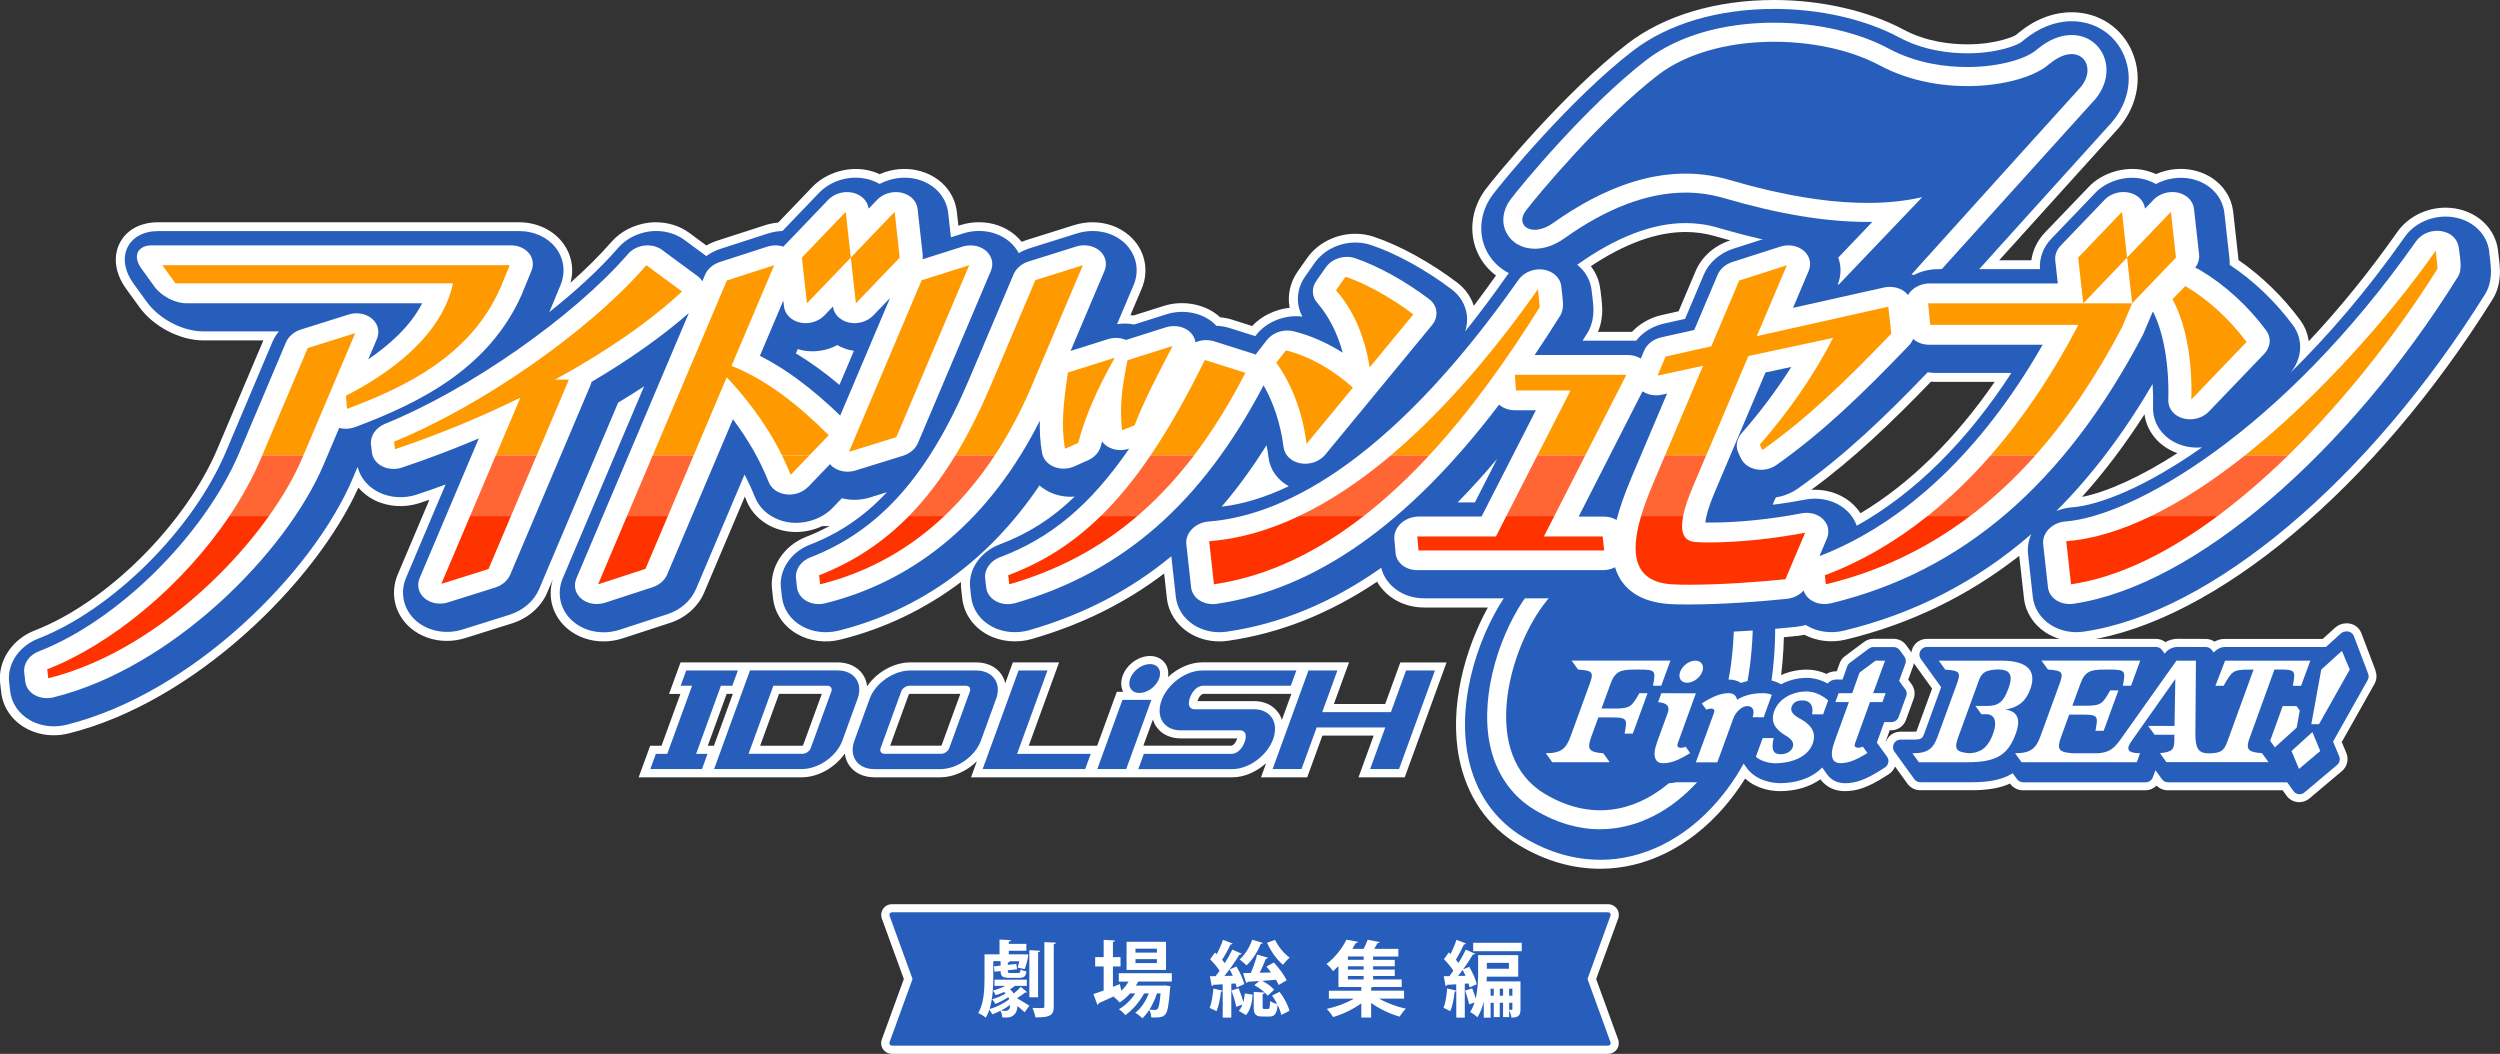 <?xml version="1.0" encoding="UTF-8"?>
<svg id="_レイヤー_2" data-name="レイヤー_2" xmlns="http://www.w3.org/2000/svg" viewBox="0 0 491.18 207.05">
  <rect x="0" y="0" width="491.18" height="207.05" fill="#333333" stroke="none"/>
  <defs>
    <style>
      .cls-1 {
        fill: #285ebb;
      }

      .cls-2 {
        fill: #f90;
      }

      .cls-3 {
        fill: #fff;
      }

      .cls-4 {
        fill: #f30;
      }

      .cls-5 {
        fill: #f63;
      }
    </style>
  </defs>
  <g id="LOGO">
    <g>
      <g>
        <g>
          <path class="cls-3" d="M466.74,131.76l-2.83-7.44c-.48-1.15-1.57-1.86-2.86-1.86-.83,0-1.64.3-2.22.82l-2.48,2.25h-19.32c-.75,0-1.41.24-1.94.53-.5-.34-1.09-.52-1.71-.53l-5.53-.02c-.85,0-1.68.23-2.4.65-.53-.41-1.19-.64-1.88-.64h-44.99c-1.16,0-2.21.64-2.74,1.67-.17.33-.27.68-.31,1.03-.04-.06-.06-.13-.1-.19l-.91-1.26c-.58-.8-1.49-1.26-2.47-1.26h-3.97c-.66,0-1.31.22-1.84.61l-3.76,2.8c-.49.37-.86.86-1.06,1.44l-.54,1.53h-.17c-.75,0-1.37.23-1.84.51-1.28-.55-2.59-.84-3.84-.84-1.78,0-3.53.37-5.1,1.08-1.05-.5-2.25-.75-3.68-.75s-2.78.18-4.05.54c-.75-.34-1.59-.53-2.47-.54-.09-.97-.42-1.9-.98-2.71-.09-.13-.85-1.17-.91-1.25-1.07-1.54-2.81-2.42-4.77-2.42h-26.63c-1.16,0-2.21.64-2.74,1.67-.53,1.03-.43,2.26.24,3.2l3.5,4.85-2.9,7.95c-.07.18-.13.37-.19.52-.23.01-.53.01-.68.01h-2.33c-1.16,0-2.21.64-2.74,1.67-.53,1.03-.43,2.26.24,3.2l3.9,5.39c.58.8,1.51,1.28,2.49,1.28h14.23c1.16,0,2.21-.64,2.74-1.67.15-.3.25-.61.3-.92l.27.38c1.1,1.55,2.82,2.41,4.85,2.41.56,0,1.14-.06,1.82-.19h9.68c1.29,0,2.45-.81,2.89-2.02l.3-.84c.13.14.32.33.61.6,1.59,1.51,4.19,2.44,6.79,2.44,3.05,0,5.85-.83,7.94-2.33,1.1,1.5,2.8,2.33,4.79,2.33,2.38,0,4.57-.77,7.57-2.65l1.08-.68c.57-.36.99-.89,1.23-1.51l2.44,3.38c.58.8,1.51,1.28,2.49,1.28h10.1c3.15,0,5.6-.42,7.56-1.31l.03.04c.58.8,1.51,1.28,2.49,1.28h24.08c.84,0,1.62-.35,2.19-.92.57.58,1.36.92,2.19.92h22.59l.75,1.05c.58.81,1.51,1.29,2.51,1.29.72,0,1.43-.26,1.98-.72l6.41-5.4c1.03-.87,1.38-2.29.86-3.54l-.9-2.16,6.42-11.4c.47-.83.52-1.81.18-2.64ZM374.47,141.44l1.51-4.14c.34-.94.2-1.99-.37-2.81-.08-.12-.41-.57-.7-.97l.95-2.59c.08-.22.12-.44.15-.66.03.05.06.1.09.15l3.5,4.86-2.9,7.94c-.06.18-.13.37-.19.51-.17.01-.43.02-.78.02h-2.33c-1.16,0-2.21.64-2.74,1.68-.05.1-.09.2-.13.3l-.04-.06.79-2.19h.29c1.29,0,2.45-.81,2.89-2.02Z"/>
          <g>
            <path class="cls-3" d="M490.8,49.29c-.47-4.27-3.9-7.63-8.53-8.35-.59-.09-1.2-.14-1.8-.14-3.77,0-7.38,1.82-9.44,4.74-5.49,7.81-11.33,15.02-17.43,21.51-.19-1.48-.76-2.92-1.71-4.21-3.39-4.57-7.56-8.62-12.09-11.75,0-.15-.02-.31-.04-.46l-1-8.98c-.45-4.03-3.51-7.25-7.81-8.2-2.42-.54-5.05-.26-7.36.76-.71-.33-1.46-.58-2.25-.76-3.87-.85-8.27.45-10.95,3.25l-8.61,8.98c-1.48,1.54-2.41,3.46-2.68,5.46h-6.32c8.97-9.95,17.34-19.21,22.7-25.13,4.32-4.45,5.66-10.46,3.49-15.7-2.02-4.88-6.6-7.9-11.95-7.9-3.61,0-7.22,1.39-10.41,4.02-.14.11-.51.42-.52.43-.4.29-3.86,1.85-9.57,1.85-3.25,0-8.07-.5-12.54-2.9-6.9-3.69-16.16-5.81-25.41-5.81-11.38,0-21.6,3.04-28.79,8.57-12.38,9.52-25.9,25.96-27.88,28.59-2.91,3.88-3.45,8.81-1.42,12.87.82,1.64,2.01,3.03,3.44,4.1-1.45,2.04-2.91,4.04-4.36,5.96-.57-1.8-1.71-3.4-3.3-4.6-5.27-3.98-11.21-7.24-16.3-8.96-1.18-.4-2.42-.6-3.68-.6-3.77,0-7.39,1.82-9.45,4.75l-1.87,2.66c-1.51,2.15-2.05,4.72-1.58,7.13-2.8.3-5.51,1.59-7.37,3.58l-3.88-1.23c-.77-.25-1.58-.41-2.4-.48,0,0-.02-.01-.02-.02-2.75-2.54-7.19-3.44-11.04-2.22l-5.98,1.89c-.19-.03-.39-.05-.59-.07l2.2-5.18c1.59-3.74.6-7.87-2.51-10.53-1.91-1.64-4.45-2.54-7.13-2.54-1.22,0-2.43.19-3.6.55l-9.33,2.93c-.34.11-.67.23-1,.36-.38-.47-.8-.91-1.28-1.32-1.91-1.63-4.44-2.53-7.12-2.53-1.23,0-2.45.19-3.62.56l-.41.13-.3-2.69c-.45-4.03-3.51-7.25-7.81-8.2-2.42-.54-5.06-.26-7.36.76-.71-.33-1.46-.58-2.25-.76-3.87-.86-8.27.45-10.96,3.25l-6.72,7.01c-.88.08-1.75.26-2.6.53l-9.31,3.01c-.78.25-1.52.58-2.21.97l-3.34-2.47c-1.83-1.35-4.16-2.09-6.57-2.09-.5,0-.99.03-1.45.09-2.86.35-5.54,1.74-7.34,3.82-2.2,2.53-4.91,5.23-7.99,7.96.77-2.8.17-5.74-1.68-8.04-1.92-2.4-5.06-3.83-8.38-3.83H31.07c-3.62,0-6.41,1.59-7.68,4.37-1.2,2.63-.7,5.8,1.38,8.68l2.58,3.57c2.8,3.88,7.99,6.59,12.62,6.59h11.77l-9.03,21.31c-6.29,14.85-21.71,30.19-35.87,35.67-4.49,1.74-7.29,6-6.81,10.35l.2,1.77c.33,2.95,2.07,5.52,4.79,7.06,1.65.93,3.56,1.42,5.54,1.42.97,0,1.95-.12,2.89-.35,24.71-6.13,48.5-29.58,56.96-48.31.83.99,1.89,1.82,3.13,2.45,2.65,1.34,5.98,1.56,8.92.58.63-.21,1.26-.42,1.9-.64l-6.21,14.66c-1.58,3.74-.6,7.87,2.51,10.53,1.92,1.64,4.45,2.54,7.13,2.54,1.22,0,2.43-.19,3.6-.55l9.26-2.91c3.11-.98,5.67-3.23,6.85-6.01l1.1-2.58c-1.08,3.51,0,7.21,2.9,9.66,1.91,1.61,4.42,2.49,7.08,2.49,1.27,0,2.52-.2,3.72-.59l9.32-3.04c3.1-1.01,5.55-3.19,6.73-5.97l7.99-18.86c.11.26.22.52.32.78,1.31,3.31,4.52,5.65,8.38,6.11,2.22.26,4.5-.14,6.49-1.08.37.02.87.02,1.51-.05-1.46.79-2.98,1.5-4.56,2.11-4.49,1.74-7.29,6-6.8,10.35l.2,1.77c.33,2.95,2.07,5.52,4.79,7.05,2.47,1.4,5.54,1.79,8.43,1.07,8.62-2.14,16.6-5.96,23.7-11.31-.02.48,0,.96.05,1.44l.2,1.77c.35,3.02,2.17,5.63,4.99,7.14,2.54,1.37,5.78,1.68,8.67.84,9.83-2.84,18.38-7.07,26.01-12.87l.54,4.86c.3,2.73,1.86,5.19,4.28,6.75,1.76,1.13,3.85,1.73,6.05,1.73.59,0,1.17-.04,1.74-.13,10.21-1.49,19.79-5.29,29.23-11.6,1.74,3.07,5.24,5.07,9.22,5.07h12.54c-4.47,8.09-7.67,19.49-5.63,29.65,1.5,7.46,5.56,13.36,11.76,17.06,5.13,3.07,10.49,4.62,15.94,4.62h0c8.91,0,17.53-4.27,24.28-12.03,5.58-6.41,9.54-14.91,10.89-23.32.58-3.6.84-6.98.92-10.14.95-.09,1.85-.17,2.65-.26.46-.05.92-.12,1.38-.23,2.4,1.27,5.33,1.62,8.1.96,12.57-3.02,24.02-8.55,34.11-16.46l.93,8.32c.3,2.73,1.86,5.19,4.28,6.75,1.76,1.13,3.85,1.73,6.05,1.73.59,0,1.17-.04,1.74-.13,25.5-3.73,56.91-30.07,80.02-67.1.95-1.52,1.41-3.29,1.43-5.43,0-1.25-.28-3.37-.38-4.04ZM427.8,89.03c-7.09,4.57-13.77,7.63-18.75,8.6,4.34-4.82,8.45-10.25,12.28-16.23.46,3.46,2.9,6.37,6.47,7.63ZM314.42,56.9c-.18-1.72-.84-3.29-1.87-4.6,6.7-4.45,12.95-6.72,18.61-6.72,1.99,0,3.96.28,5.87.84.99.29,1.94.54,2.91.81-3.08.99-5.61,3.23-6.78,5.99l-3.36,7.93-3.25.73c-2.31.52-4.38,1.68-5.91,3.32h-6.68c.71-1.66.84-3.35.84-4.31,0-1.07-.26-3.18-.37-3.99ZM391.9,75.02c-7.75,11.26-16.79,20.12-26.37,25.82-.37-.58-.81-1.12-1.32-1.62-1.94-1.91-4.72-3-7.64-3-.24,0-.47,0-.71.02,8.37-6.14,15.54-13,23.52-21.25.31.02.63.04.94.04h11.56Z"/>
            <path class="cls-3" d="M275.13,130.13l-2.98,8.19h-10.08l2.98-8.19h-28.81c-2.39,0-4.87,1.13-6.77,2.9.17-.99-.02-1.95-.55-2.7-.65-.92-1.73-1.45-2.97-1.45-2.26,0-4.57,1.67-5.38,3.89-.41,1.12-.36,2.24.1,3.15h-1.25l-3.86,10.6h-13.44l5.96-16.38h-9.08l-1.5,4.11c-.15-.65-.41-1.25-.78-1.79-1.03-1.48-2.83-2.32-4.93-2.32h-12.94c-3.24,0-6.61,1.94-8.48,4.68-.1-.86-.39-1.66-.88-2.36-1.03-1.48-2.83-2.32-4.93-2.32h-30.85l-2.26,6.2h2.23l-3.71,10.18h-2.23l-2.26,6.2h32.02c3.24,0,6.61-1.94,8.48-4.68.1.86.39,1.66.88,2.36,1.03,1.48,2.83,2.32,4.93,2.32h12.94c2.6,0,5.28-1.25,7.2-3.16l-1.15,3.16h51.34c2.34,0,4.76-1.08,6.64-2.78l-1.01,2.78h9.08l2.98-8.19h10.08l-2.98,8.19h9.08l8.22-22.57h-9.08ZM178.56,136.42s.09-.08.14-.1h9.98l-3.67,10.08s-.1.09-.11.1h-10.01l3.67-10.08ZM153.06,136.33h8.4l-3.67,10.08s-.1.09-.11.1h-8.33l3.71-10.18ZM139.06,146.51l3.71-10.18h1.21l-3.71,10.18h-1.21ZM226.51,141.37c.16.51.38,1,.69,1.43,1.03,1.47,2.72,2.27,4.75,2.27h11.13c-.02.05-.03.11-.06.17-.35.95-.88,1.26-1.08,1.26h-17.3l1.87-5.13ZM251.15,140.03c-1.03-1.47-2.72-2.28-4.75-2.28h-11.13c.02-.05.03-.11.06-.17.35-.95.88-1.26,1.08-1.26h17.31l-1.87,5.13c-.16-.51-.38-1-.69-1.43Z"/>
          </g>
        </g>
        <g>
          <g>
            <path class="cls-1" d="M314.41,168.92c-5.12,0-10.18-1.47-15.04-4.38-5.76-3.44-9.55-8.94-10.94-15.9-2.35-11.74,2.61-25.25,8.22-32.83,6.29-8.51,33.76-37.64,61.51-66.73-6.3-.7-13.12-2.14-20.63-4.34-2.06-.61-4.2-.91-6.36-.91-6.49,0-13.65,2.75-21.28,8.18-2.63,1.87-5.51,2.86-8.34,2.86-4.13,0-7.77-2.15-9.5-5.62-1.73-3.47-1.25-7.7,1.26-11.04,1.95-2.6,15.31-18.85,27.54-28.25,6.89-5.29,16.73-8.21,27.72-8.21,8.97,0,17.93,2.04,24.58,5.61,4.79,2.57,9.91,3.11,13.37,3.11,6.09,0,10.01-1.67,10.68-2.25.04-.03.37-.31.5-.41,2.88-2.36,6.12-3.64,9.32-3.64,4.63,0,8.59,2.61,10.33,6.82,1.9,4.59.7,9.87-3.13,13.81-16.11,17.8-58.94,65.23-64.6,71.92-2.31,2.73-2.08,6.84-1.45,14.48.53,6.42,1.2,14.41-.32,23.86-1.29,8.09-5.12,16.27-10.48,22.44-6.41,7.37-14.56,11.43-22.96,11.43h0Z"/>
            <path class="cls-3" d="M314.4,162.93c-4.32,0-8.63-1.27-12.8-3.76-4.68-2.8-7.76-7.3-8.91-13.02-2-9.98,2.23-22.33,7.45-29.38,6.41-8.67,35.62-39.58,67.72-73.17-.31,0-.63,0-.95,0-8.24,0-17.45-1.53-28.17-4.67-2.46-.72-5.01-1.09-7.58-1.09-7.42,0-15.42,3.02-23.8,8.98-1.88,1.34-3.89,2.05-5.81,2.05-2.5,0-4.6-1.2-5.61-3.21-1-2.01-.69-4.43.84-6.48,1.89-2.52,14.87-18.3,26.71-27.41,6.13-4.71,15.03-7.31,25.07-7.31,8.28,0,16.49,1.85,22.52,5.09,5.59,3,11.47,3.62,15.42,3.62,6.37,0,11.62-1.66,13.53-3.31.03-.03.27-.22.36-.29,2.14-1.75,4.44-2.69,6.62-2.69,2.84,0,5.25,1.58,6.31,4.13,1.23,2.98.36,6.48-2.28,9.16-2.11,2.33-58.01,64.12-64.76,72.09-3.58,4.23-3.11,9.86-2.47,17.65.51,6.19,1.15,13.89-.28,22.81-1.17,7.31-4.62,14.7-9.47,20.27-5.57,6.4-12.55,9.93-19.67,9.93h0Z"/>
            <path class="cls-1" d="M402.73,12.49c-.07.05-.13.1-.2.16-.02.02-.04.03-.06.05-4.98,4.3-20.85,6.74-33.15.15-11.84-6.34-32.47-6.63-43.56,1.89-11.09,8.52-23.82,23.78-26,26.69-2.18,2.91,1.24,5.34,5.43,2.36,9.22-6.56,21.52-12.27,34.6-8.44,9.04,2.65,24.78,6.44,37.88,3.38-26.85,28.06-67.18,70.31-74.53,80.26-6.86,9.27-12.23,29.45.37,36.98,17.97,10.73,33.71-7.36,36.35-23.83,3.18-19.87-4.39-32.86,3.58-42.28,6.96-8.22,64.9-72.24,64.9-72.24,4.26-4.26.35-10.01-5.6-5.12Z"/>
            <g>
              <polygon class="cls-1" points="221.27 151.1 215.59 151.1 220.53 137.51 226.21 137.51 221.27 151.1"/>
              <path class="cls-1" d="M147.35,131.73l-7.05,19.37h17.21c3.29,0,6.86-2.49,7.98-5.57l3-8.24c1.12-3.07-.64-5.57-3.93-5.57h-17.21ZM147.07,148.11l4.87-13.38h10.61c.66,0,1.01.5.79,1.11l-4.06,11.15c-.22.61-.94,1.11-1.6,1.11h-10.61Z"/>
              <polygon class="cls-1" points="199.83 148.11 205.8 131.73 200.12 131.73 193.06 151.1 213.21 151.1 214.3 148.11 199.83 148.11"/>
              <path class="cls-1" d="M191.78,131.73h-12.94c-3.29,0-6.86,2.49-7.98,5.57l-3,8.24c-1.12,3.07.64,5.57,3.93,5.57h12.94c3.29,0,6.86-2.49,7.98-5.57l3-8.24c1.12-3.07-.64-5.57-3.93-5.57ZM186.5,146.99c-.22.61-.94,1.11-1.6,1.11h-11.1c-.66,0-1.01-.5-.79-1.11l4.06-11.15c.22-.61.94-1.11,1.6-1.11h11.1c.66,0,1.01.5.79,1.11l-4.06,11.15Z"/>
              <path class="cls-1" d="M227.74,133.31c-.57,1.57-2.3,2.84-3.87,2.84s-2.38-1.27-1.81-2.84,2.3-2.84,3.87-2.84,2.38,1.27,1.81,2.84Z"/>
              <polygon class="cls-1" points="276.25 131.73 273.27 139.92 259.78 139.92 262.76 131.73 257.08 131.73 250.03 151.1 255.71 151.1 258.69 142.92 272.17 142.92 269.19 151.1 274.87 151.1 281.93 131.73 276.25 131.73"/>
              <polygon class="cls-1" points="143.88 134.73 144.97 131.73 134.82 131.73 133.73 134.73 135.97 134.73 131.1 148.11 128.86 148.11 127.77 151.1 137.92 151.1 139.01 148.11 136.77 148.11 141.64 134.73 143.88 134.73"/>
              <path class="cls-1" d="M246.39,139.35h-11.68c-.96,0-1.46-.78-.9-2.31.56-1.53,1.62-2.31,2.59-2.31h17.21l1.09-3h-18.47c-3.25,0-6.83,2.63-8.02,5.88-1.18,3.25.49,5.88,3.74,5.88h11.68c.96,0,1.46.78.9,2.31-.56,1.53-1.62,2.31-2.59,2.31h-17.21l-1.09,3h18.47c3.25,0,6.83-2.63,8.02-5.88,1.18-3.25-.49-5.88-3.74-5.88Z"/>
            </g>
            <path class="cls-1" d="M489.07,49.51c-.37-3.49-3.2-6.24-7.06-6.84-.5-.08-1.02-.12-1.53-.12-3.21,0-6.28,1.53-8.01,4-7.48,10.64-15.11,19.47-22.46,26.68,2.34-2.77,2.56-6.54.48-9.35-3.48-4.69-7.75-8.76-12.43-11.86.02-.4.01-.8-.03-1.2l-1-8.98c-.37-3.28-2.9-5.9-6.45-6.69-2.32-.51-4.9-.13-7.01,1.01-.79-.46-1.67-.8-2.6-1.01-3.3-.73-7.04.38-9.31,2.75l-8.61,8.98c-1.61,1.68-2.42,3.85-2.25,6h-20.05c-1.65,0-3.28.4-4.72,1.15-1.67-.56-3.57-.65-5.34-.25l-9.64,2.16c1.23-3.01.41-6.31-2.1-8.45-1.59-1.35-3.72-2.1-5.97-2.1-1.06,0-2.12.16-3.13.49l-9.35,3c-2.6.83-4.74,2.71-5.72,5.01l-3.71,8.76-4.13.92c-2.25.5-4.18,1.7-5.48,3.36h-10.53c.33-.52.65-1.04.98-1.55,1-1.6,1.16-3.52,1.16-4.52,0-1.01-.29-3.26-.36-3.79-.37-3.5-3.2-6.25-7.06-6.85-.5-.08-1.02-.12-1.53-.12-3.21,0-6.28,1.53-8.01,4-2.75,3.91-5.5,7.59-8.24,11.01.34-1.03.46-2.1.33-3.18-.24-2-1.29-3.8-2.97-5.07-5.12-3.87-10.88-7.04-15.8-8.7-1-.34-2.05-.51-3.12-.51-3.21,0-6.28,1.53-8.01,4l-1.87,2.66c-1.71,2.44-1.88,5.45-.54,7.89-3.41-.44-7.04,1-9.06,3.58l-.2.26-5-1.58c-.85-.27-1.73-.42-2.64-.45-.14-.15-.29-.3-.44-.44-2.31-2.13-6.04-2.87-9.32-1.84l-6.39,2.02c-1.1-.22-2.26-.24-3.37-.07l3.25-7.66c1.28-3.02.48-6.36-2.04-8.52-1.6-1.37-3.73-2.12-5.99-2.12-1.04,0-2.08.16-3.08.47l-9.33,2.93c-.75.24-1.47.56-2.12.95-.44-.83-1.05-1.59-1.81-2.25-1.6-1.36-3.72-2.11-5.99-2.11-1.05,0-2.09.16-3.09.48l-2.44.77-.54-4.8c-.37-3.28-2.9-5.9-6.45-6.69-2.32-.51-4.9-.13-7.01,1.01-.79-.46-1.67-.8-2.6-1.01-.7-.15-1.42-.23-2.14-.23-2.7,0-5.38,1.11-7.17,2.98l-7.19,7.5c-.96.03-1.92.19-2.85.49l-9.3,3.01c-1.03.33-1.98.82-2.81,1.43l-4.31-3.18c-1.53-1.13-3.5-1.75-5.53-1.75-.42,0-.84.03-1.24.08-2.44.3-4.71,1.47-6.23,3.23-3.51,4.04-8.16,8.37-13.56,12.64.11-.24.22-.48.32-.71.03-.07.03-.08,1.93-4.67,1.03-2.52.64-5.28-1.05-7.38-1.59-1.99-4.22-3.17-7.02-3.17H31.08c-2.9,0-5.12,1.22-6.09,3.34-.93,2.05-.49,4.57,1.21,6.93l2.58,3.57c2.49,3.45,7.1,5.87,11.2,5.87h14.82c-.53.63-.96,1.33-1.28,2.07l-9.18,21.68c-6.46,15.24-22.3,30.98-36.85,36.62-3.75,1.45-6.1,4.96-5.7,8.52l.2,1.77c.26,2.38,1.69,4.47,3.91,5.73,1.38.78,3,1.2,4.68,1.2.83,0,1.66-.1,2.47-.3,24.67-6.12,48.41-29.89,56.25-48.4l.96-2.28c.52,2.11,1.97,3.88,4.09,4.96,2.24,1.14,5.07,1.32,7.57.48,1.86-.62,3.74-1.28,5.62-1.97l-7.76,18.32c-1.28,3.02-.48,6.36,2.04,8.52,1.6,1.37,3.73,2.12,5.99,2.12,1.04,0,2.08-.16,3.08-.47l9.26-2.91c2.63-.83,4.79-2.71,5.77-5.03,11.65-27.5,14.72-34.73,15.53-36.64,1.75-1.05,3.46-2.12,5.1-3.2l-15.98,37.7c-1.29,3.04-.47,6.4,2.08,8.55,1.59,1.34,3.71,2.08,5.95,2.08,1.08,0,2.15-.17,3.18-.51l9.32-3.04c2.62-.85,4.68-2.67,5.66-4.99l9.52-22.45c.77,1.46,1.45,2.94,2.04,4.41,1.07,2.71,3.73,4.63,6.95,5.01,3.03.35,6.3-.77,8.35-2.91l1.78-1.86c1.77.46,3.73.41,5.54-.15l3.3-1.03c-4.39,4.72-9.31,8.05-15.11,10.3-3.75,1.46-6.1,4.96-5.7,8.52l.2,1.77c.27,2.38,1.69,4.47,3.91,5.72,2.07,1.17,4.71,1.5,7.15.9,15.99-3.96,29.6-13.81,39.54-28.55.7.62,1.52,1.14,2.44,1.51,1.39.57,2.92.81,4.48.68-4.45,4.32-9.21,7.33-14.74,9.4-3.83,1.44-6.22,4.97-5.8,8.58l.2,1.77c.28,2.44,1.77,4.56,4.08,5.8,2.15,1.16,4.89,1.41,7.35.7,10.59-3.06,19.79-7.82,27.89-14.52l.89,8c.24,2.21,1.52,4.2,3.49,5.47,1.47.95,3.24,1.45,5.1,1.45.5,0,.99-.04,1.48-.11,10.56-1.55,20.5-5.66,30.28-12.54.86,3.48,4.29,5.99,8.42,5.99h36.27c.11.18.23.35.35.52,1.82,2.52,5.43,5.62,12.35,6.11,1.52.11,2.97.11,4.5.11,6.61,0,14.74-.61,19.7-1.14.62-.07,1.23-.19,1.82-.36.11.07.22.14.33.2,2.05,1.17,4.65,1.52,7.1.93,13.86-3.33,26.1-9.62,36.89-18.99-.56,1.23-.79,2.57-.65,3.89l.94,8.46c.24,2.21,1.52,4.2,3.49,5.47,1.47.95,3.24,1.45,5.1,1.45.5,0,1-.04,1.48-.11,25.01-3.66,55.94-29.68,78.79-66.29.77-1.23,1.15-2.71,1.16-4.52,0-1.18-.3-3.38-.36-3.81ZM407.09,99.67c-1.07.08-2.11.34-3.09.74,6.93-6.92,13.23-15.23,18.93-24.97.09,1.48.12,3.02.08,4.58-.09,3.5,2.31,6.53,5.99,7.56.85.24,1.74.36,2.64.36.33,0,.66-.02.99-.05-10.92,7.71-20.09,11.37-25.54,11.79ZM395.18,73.27c-8.75,13.5-19.15,23.78-30.38,30.02-.37-1.04-.98-2.01-1.8-2.82-1.61-1.59-3.95-2.5-6.41-2.5-.65,0-1.31.06-1.95.19-3.24.63-6.69,1.11-9.99,1.4-.1-.43.16-1.51.33-1.99.17.04.35.08.52.11,2.64.5,5.53-.13,7.7-1.67,9.1-6.45,16.59-13.57,25.54-22.87.52.09,1.06.13,1.6.13h14.84ZM253.21,95.52c-4.54,2.18-8.96,3.53-13.19,4.03,3.12-3.64,6.05-7.66,8.82-12.08.16.78.28,1.56.38,2.36.3,2.45,1.78,4.49,3.98,5.69ZM294.15,90.13l-4.38,8.58h-3.38c2.6-2.65,5.19-5.51,7.77-8.58ZM167.77,68.92l-2.84,6.7c-2.91-2.45-5.74-4.49-8.56-6.19l.36-.84c.25.08.51.15.77.21,2.34.52,4.9.13,7.01-1,.79.46,1.67.8,2.6,1,.22.05.44.09.66.12Z"/>
            <g>
              <path class="cls-3" d="M421.13,65.54l1.76-4.15.14-.14c2.08,4.19,3.17,10.46,2.98,17.38-.04,1.64,1.12,3.07,2.91,3.57.44.12.9.18,1.36.18,1.39,0,2.77-.55,3.71-1.53l10.84-11.3c1.29-1.35,1.47-3.2.44-4.59-3.65-4.92-8.21-9.07-13.19-12-.25-.15-.52-.26-.79-.36.59-.78.87-1.69.77-2.59l-1-8.98c-.17-1.54-1.41-2.79-3.14-3.18-.37-.08-.74-.12-1.11-.12-1.39,0-2.77.55-3.71,1.53l-1.66,1.73c-.19-1.52-1.41-2.76-3.13-3.14-.37-.08-.74-.12-1.11-.12-1.39,0-2.77.55-3.71,1.53l-8.61,8.98c-.81.84-1.2,1.91-1.08,2.96l.5,4.49h-25.18c-1.32,0-2.6.49-3.52,1.35-.3.28-.55.59-.75.92-.29-.38-.67-.71-1.11-.97-.72-.42-1.56-.63-2.44-.63-.39,0-.78.04-1.17.13l-17.85,3.99,3.07-7.24c.6-1.42.23-2.97-.97-3.98-.81-.68-1.89-1.05-3.02-1.05-.54,0-1.1.08-1.63.26l-9.36,3c-1.34.43-2.41,1.35-2.9,2.51l-4.6,10.85-6.49,1.45c-1.54.34-2.82,1.34-3.36,2.63l-.65,1.54c-.72-.45-1.6-.7-2.54-.7h-18.32c1.68-2.49,3.35-5.06,5.03-7.74.43-.69.54-1.45.55-2.23,0-.78-.35-3.52-.35-3.52-.16-1.66-1.56-2.98-3.46-3.28-.26-.04-.53-.06-.8-.06-1.64,0-3.23.77-4.13,2.04-26.32,37.44-47.63,46.5-60.88,47.5-1.26.1-2.44.63-3.27,1.48-.83.85-1.24,1.93-1.12,3l.94,8.46c.11,1.03.71,1.96,1.66,2.56.74.48,1.65.73,2.59.73.26,0,.52-.02.77-.06,19.42-2.84,37.68-15.7,55.49-39.13.77.68,1.85,1.1,3.07,1.1h4.16l-10.68,20.89h-12.32c-1.31,0-2.59.49-3.51,1.33-.92.85-1.39,1.97-1.3,3.09l.24,2.74c.17,1.93,1.99,3.37,4.26,3.37h36.47c.84,0,1.66-.2,2.39-.57.31,1.05.77,2,1.38,2.86,1.28,1.78,3.9,3.98,9.08,4.35,1.35.1,2.71.1,4.15.1,6.43,0,14.35-.6,19.18-1.11,1.3-.14,2.48-.75,3.26-1.63.27.84.86,1.56,1.71,2.05.71.41,1.54.61,2.4.61.42,0,.84-.05,1.25-.15,25.87-6.22,45.91-23.46,61.28-52.71.05-.09.1-.19.14-.29ZM320.42,94.12c-1.27,3.01-2.2,5.67-2.81,8.04-.69-.41-1.53-.66-2.46-.66h-4.99l12.55-24.62c.75.51,1.69.79,2.67.79.37,0,.75-.04,1.12-.12l1.03-.22s-7.09,16.74-7.12,16.79ZM358.17,102c-.81-.8-1.99-1.24-3.23-1.24-.34,0-.68.03-1.02.1-5.87,1.14-12.48,1.81-17.67,1.81-.43,0-.83,0-1.2,0,.09-.91.47-2.7,1.84-5.95l9.98-23.54,5.08-1.09c-2.85,4.5-6.18,8.96-9.75,13.01-.99,1.13-1.25,2.59-.67,3.84l.5,1.08c.52,1.12,1.63,1.93,3.01,2.19.32.06.64.09.96.09,1.08,0,2.16-.33,3.04-.95,9.14-6.48,16.73-13.79,26-23.46.38-.39.66-.83.84-1.3.78.7,1.87,1.14,3.1,1.14h22.35c-11.87,20.71-26.94,35-43.86,41.54l1.47-3.47c.56-1.33.28-2.77-.76-3.79Z"/>
              <path class="cls-3" d="M252.19,87.86c.2,1.59,1.52,2.85,3.33,3.17.3.05.61.08.92.08,1.52,0,3-.65,3.93-1.78l20.97-25.44c1.36-1.65,1.13-3.85-.54-5.11-4.77-3.6-10.07-6.53-14.56-8.05-.52-.18-1.06-.26-1.61-.26-1.62,0-3.23.75-4.13,2.04l-1.87,2.66c-.97,1.38-.91,3.08.15,4.3,2.3,2.66,3.98,5.96,5.03,9.83-3.14-1.99-6.42-3.42-9.69-4.22-.4-.1-.8-.14-1.21-.14-1.55,0-3.08.69-4,1.87l-1.88,2.41c-.12.15-.22.3-.31.46-.09-.03-.16-.08-.25-.11l-7.96-2.52c-.5-.16-1.01-.23-1.52-.23-.73,0-1.45.16-2.11.44-.11-.76-.47-1.47-1.09-2.04-.81-.75-1.95-1.15-3.14-1.15-.54,0-1.09.08-1.62.25l-7.79,2.47c-.6-.26-1.27-.4-1.96-.4-.53,0-1.08.08-1.61.25l-7.33,2.31,6.66-15.72c.6-1.42.23-2.96-.96-3.97-.81-.69-1.9-1.06-3.03-1.06-.53,0-1.08.08-1.61.25l-9.33,2.93c-1.35.42-2.43,1.35-2.93,2.52l-8.76,20.68c-8.01,18.9-17.61,29.67-31.13,34.91-1.89.73-3.05,2.42-2.86,4.13l.2,1.77c.12,1.11.8,2.09,1.86,2.69.71.4,1.54.61,2.39.61.43,0,.86-.05,1.29-.16,18.1-4.49,32.58-16.84,42.17-35.87-.05,2.13.06,4.23.44,6.33.21,1.2,1.08,2.2,2.34,2.72.59.24,1.23.36,1.88.36.74,0,1.48-.15,2.17-.46l2.62-1.17c1.3-.58,2.24-1.63,2.54-2.84.07-.28.16-.57.24-.86.37.5.87.93,1.5,1.22.65.31,1.38.47,2.12.47.57,0,1.15-.1,1.71-.29-7.68,11.2-15.52,17.63-25.38,21.33-1.92.72-3.12,2.43-2.92,4.17l.2,1.77c.13,1.14.85,2.14,1.95,2.73.69.37,1.48.56,2.3.56.5,0,1-.07,1.49-.21,21.15-6.12,36.67-19.73,48.76-42.79,2.02,3.56,3.37,7.71,3.92,12.16Z"/>
              <path class="cls-3" d="M158.79,95.66l4.28-4.47c.12.15.26.29.41.42.81.69,1.9,1.06,3.04,1.06.53,0,1.07-.08,1.59-.24l9.31-2.89c1.36-.42,2.45-1.36,2.94-2.52l14.31-33.77c.6-1.42.23-2.96-.96-3.98-.81-.69-1.9-1.05-3.03-1.05-.54,0-1.08.08-1.61.25l-7.82,2.47c.05-.3.07-.61.03-.92l-1-8.98c-.17-1.54-1.41-2.79-3.14-3.18-.37-.08-.74-.12-1.11-.12-1.39,0-2.77.55-3.71,1.53l-1.66,1.73c-.19-1.52-1.42-2.76-3.13-3.14-.37-.08-.74-.12-1.11-.12-1.39,0-2.77.55-3.71,1.53l-8.61,8.98c-.07.07-.12.14-.18.21-.49-.16-1.02-.25-1.55-.25s-1.11.09-1.65.26l-9.3,3.01c-1.33.43-2.4,1.35-2.89,2.5l-.54,1.27c-.24-.38-.55-.72-.93-1l-7-5.16c-.77-.57-1.77-.88-2.81-.88-.21,0-.43.01-.65.04-1.27.15-2.43.75-3.21,1.65-10.7,12.33-31.21,26.67-47.71,33.35-1.85.75-2.98,2.41-2.79,4.1l.17,1.49c.13,1.17.88,2.19,2.04,2.78.67.34,1.43.51,2.21.51.57,0,1.14-.09,1.69-.28,5.06-1.69,10.1-3.6,15.07-5.71l-11.62,27.42c-.6,1.42-.23,2.96.96,3.97.81.69,1.9,1.06,3.03,1.06.53,0,1.08-.08,1.61-.25l9.26-2.91c1.35-.43,2.43-1.36,2.93-2.52l15.77-37.22c.09-.22.16-.44.21-.66,7.4-4.36,13.9-8.96,19.12-13.53l-22.1,52.14c-.6,1.43-.23,2.98.98,3.99.81.68,1.89,1.04,3.01,1.04.55,0,1.12-.09,1.66-.26l9.32-3.04c1.33-.43,2.39-1.35,2.87-2.5l12.92-30.5c3,3.99,5.36,8.12,7.03,12.35.51,1.3,1.82,2.22,3.43,2.41.2.02.41.04.61.04,1.4,0,2.78-.56,3.71-1.53ZM153.9,59.05l.13,1.14c.17,1.54,1.41,2.79,3.14,3.18.37.08.74.12,1.11.12,1.39,0,2.77-.55,3.71-1.53l1.66-1.73c.19,1.52,1.42,2.76,3.13,3.14.37.08.74.12,1.11.12,1.39,0,2.77-.55,3.71-1.53l3.27-3.41-9.79,23.1c-5.48-5.29-10.69-9.18-15.78-11.74l4.6-10.85Z"/>
              <path class="cls-3" d="M483.44,52.21c0-.9-.2-2.55-.35-3.52-.27-1.8-1.56-2.98-3.46-3.28-.26-.04-.53-.06-.8-.06-1.64,0-3.23.77-4.13,2.04-26.32,37.44-55.63,54.06-68.88,55.06-1.26.1-2.44.63-3.27,1.48-.83.85-1.24,1.93-1.12,3l.94,8.46c.11,1.03.71,1.96,1.66,2.56.74.48,1.65.73,2.59.73.26,0,.52-.02.77-.06,23.8-3.49,53.88-29.57,75.49-64.19.43-.69.56-1.33.55-2.23Z"/>
              <path class="cls-3" d="M102.54,57.77s1.88-4.57,1.88-4.57c.48-1.18.31-2.45-.48-3.43-.79-.98-2.09-1.56-3.52-1.56H29.79c-1.32,0-2.31.5-2.71,1.36s-.15,2.01.66,3.13l2.58,3.58c1.37,1.9,4.03,3.3,6.27,3.3h46.36c-2.29,4.45-6.33,8.12-10.6,11.02l1.7-4.01c.6-1.42.23-2.96-.96-3.97-.81-.69-1.9-1.06-3.03-1.06-.53,0-1.08.08-1.61.25l-9.33,2.93c-1.35.43-2.44,1.36-2.93,2.52l-9.18,21.68c-6.87,16.21-23.8,32.99-39.39,39.03-1.89.73-3.05,2.42-2.86,4.13l.2,1.77c.12,1.11.8,2.09,1.86,2.69.71.4,1.54.61,2.39.61.43,0,.86-.05,1.29-.16,23.27-5.77,45.69-28.27,53.12-45.8l3.02-7.13c.41.11.83.16,1.27.16.63,0,1.27-.11,1.88-.34,12.59-4.71,26.33-11.5,32.75-26.11Z"/>
            </g>
            <g>
              <g>
                <path class="cls-2" d="M244.68,73.25l-7.96-2.52c-3.58,7.26-7.08,13.45-10.66,18.74h8.54c3.53-4.65,6.89-10.02,10.08-16.22Z"/>
                <polygon class="cls-2" points="319.53 73.64 297.64 73.64 297.84 76.72 308.57 76.72 302.05 89.47 311.46 89.47 319.53 73.64"/>
                <path class="cls-2" d="M343.5,69.95l16.65-3.57c-3.76,7.38-8.9,14.72-14.39,20.96l.5,1.08c8.79-6.24,16.25-13.41,25.33-22.88l-.59-5.28-25.84,5.78c3.27-7.73,5.9-13.92,5.9-13.92l-9.36,3s-2.44,5.76-5.48,12.92l-8.97,2.01-1.59,3.74,8.94-1.92c-2.66,6.27-5.5,12.99-7.46,17.61h8.09c2.18-5.14,5.34-12.61,8.27-19.52Z"/>
                <path class="cls-2" d="M416.87,64.41l2.04-4.82h-40.09l.42,4.24h29.1c-5.04,9.68-10.82,18.3-17.24,25.64h8.79c6.21-6.99,11.86-15.33,16.97-25.06Z"/>
                <path class="cls-2" d="M430.54,78.49l10.84-11.3c-3.52-4.74-7.79-8.48-12.03-10.98l-2.52,2.58c2.38,4.32,3.95,11.22,3.71,19.7Z"/>
                <path class="cls-2" d="M265.82,76.16c-4.09-3.66-8.73-6.24-13.17-7.32l-1.88,2.41c2.81,3.99,5.11,9.31,5.93,15.96l9.11-11.05Z"/>
                <path class="cls-2" d="M277.68,61.77c-4.18-3.16-9.14-5.99-13.32-7.4l-1.87,2.66c3.1,3.57,5.56,8.49,6.61,15.15l8.58-10.41Z"/>
                <polygon class="cls-2" points="416.91 41.63 408.3 50.61 409.3 59.59 417.91 50.61 416.91 41.63"/>
                <polygon class="cls-2" points="427.52 50.61 426.52 41.63 417.91 50.61 418.91 59.59 427.52 50.61"/>
                <path class="cls-2" d="M142.77,74.12c3.19,3.37,7.55,8.63,10.87,15.34h5.38l3.8-3.96c-6.17-6.16-12.51-11.04-19.1-13.61l8.39-19.79-9.3,3.01-14.56,34.36h8.03l6.5-15.34Z"/>
                <polygon class="cls-2" points="167.16 50.61 166.16 41.63 157.55 50.61 158.55 59.59 167.16 50.61"/>
                <polygon class="cls-2" points="176.77 50.61 175.77 41.63 167.16 50.61 168.16 59.59 176.77 50.61"/>
                <path class="cls-2" d="M478.91,52.77l-.35-3.52c-8.91,12.67-22.65,28.45-37.48,40.22h8.47c11.64-11.38,21.96-24.84,29.36-36.69Z"/>
                <path class="cls-2" d="M302.52,60.33l-.35-3.52c-7.99,11.37-17.86,23.33-28.91,32.66h7.53c8.13-8.77,15.36-18.93,21.73-29.14Z"/>
                <path class="cls-2" d="M89,55.68c-2.22,10.33-12.45,17.69-21.04,22.07l.22,2.58c11.08-4.15,24.17-10.21,30.12-23.74l1.85-4.49H31.89l2.58,3.57h54.53Z"/>
                <polygon class="cls-2" points="69.79 65.45 60.46 68.38 51.52 89.47 59.61 89.47 69.79 65.45"/>
                <path class="cls-2" d="M202.74,75.72l10.01-23.61-9.33,2.93-8.76,20.68c-2.13,5.02-4.43,9.6-6.95,13.75h7.74c2.97-4.52,5.37-9.21,7.3-13.75Z"/>
                <polygon class="cls-2" points="176.11 85.88 190.42 52.11 181.08 55.06 166.8 88.77 176.11 85.88"/>
                <path class="cls-2" d="M209.24,88.17l2.62-1.17c1.15-4.62,3.48-10.21,7.16-16.71l-9.2,2.9c-.86,5.73-1.4,10.36-.57,14.98Z"/>
                <path class="cls-2" d="M222.91,83.57c1.92-4.95,4.19-9.29,7.48-15.6l-8.87,2.81c-1.12,5.62-1.56,8.97-1.08,13.75l2.48-.96Z"/>
                <path class="cls-2" d="M111.75,74.58h-2.7c9.76-5.33,18.45-11.26,24.94-17.31l-7-5.16c-11.69,13.47-33.13,28-49.56,34.65l.17,1.49c8.34-2.78,16.73-6.24,24.64-10.13l-4.81,11.35h8.03l6.31-14.89Z"/>
              </g>
              <g>
                <path class="cls-5" d="M234.6,89.47h-8.54c-3.16,4.65-6.38,8.6-9.79,11.92h7.18c3.89-3.32,7.6-7.26,11.15-11.92Z"/>
                <polygon class="cls-5" points="302.05 89.47 295.96 101.39 305.38 101.39 311.46 89.47 302.05 89.47"/>
                <path class="cls-5" d="M335.22,89.47h-8.09c-1.47,3.46-2.44,5.75-2.45,5.79-.9,2.13-1.68,4.2-2.25,6.13h8.26c.33-1.69,1.03-3.68,1.93-5.8.33-.79,1.29-3.04,2.59-6.12Z"/>
                <path class="cls-5" d="M399.9,89.47h-8.79c-3.9,4.47-8.05,8.45-12.4,11.92h8.36c4.52-3.41,8.79-7.38,12.83-11.92Z"/>
                <path class="cls-2" d="M155.35,93.3l3.67-3.83h-5.38c.61,1.23,1.18,2.5,1.71,3.83Z"/>
                <polygon class="cls-5" points="128.24 89.47 123.19 101.39 131.22 101.39 136.27 89.47 128.24 89.47"/>
                <path class="cls-5" d="M441.09,89.47c-6.06,4.81-12.3,8.94-18.46,11.92h13.07c4.75-3.54,9.4-7.57,13.86-11.92h-8.47Z"/>
                <path class="cls-5" d="M280.8,89.47h-7.53c-5.72,4.83-11.77,8.95-18.04,11.92h12.7c4.52-3.51,8.8-7.54,12.87-11.92Z"/>
                <path class="cls-5" d="M59.61,89.47h-8.09l-.25.59c-1.64,3.88-3.75,7.68-6.2,11.33h7.77c2.79-3.91,5.01-7.78,6.52-11.33l.25-.59Z"/>
                <path class="cls-5" d="M195.44,89.47h-7.74c-2.74,4.49-5.74,8.48-9.13,11.92h6.96c3.86-3.64,7.14-7.71,9.91-11.92Z"/>
                <polygon class="cls-5" points="97.41 89.47 92.36 101.39 100.39 101.39 105.44 89.47 97.41 89.47"/>
              </g>
              <g>
                <path class="cls-4" d="M198.09,113.03l.2,1.77c9.03-2.61,17.43-6.79,25.16-13.41h-7.18c-5.44,5.32-11.35,9.07-18.19,11.63Z"/>
                <polygon class="cls-4" points="293.91 105.4 278.46 105.4 278.7 108.15 315.17 108.15 314.89 105.4 303.33 105.4 305.38 101.39 295.96 101.39 293.91 105.4"/>
                <path class="cls-4" d="M328.39,114.8c1.16.08,2.41.08,3.78.08,6.15,0,13.91-.58,18.62-1.08l3.87-9.14c-6.02,1.16-13,1.91-18.69,1.91-1.02,0-1.99,0-2.93-.08-2.43-.21-2.92-2.21-2.35-5.1h-8.26c-2.18,7.35-1.48,12.88,5.96,13.41Z"/>
                <path class="cls-4" d="M358.53,113.03l.2,1.77c10.35-2.49,19.78-6.94,28.34-13.41h-8.36c-6.3,5.02-13.05,8.96-20.17,11.63Z"/>
                <polygon class="cls-4" points="117.51 114.8 126.82 111.76 131.22 101.39 123.19 101.39 117.51 114.8"/>
                <path class="cls-4" d="M405.96,106.34l.94,8.46c9.56-1.4,19.39-6.41,28.8-13.41h-13.07c-5.69,2.75-11.31,4.54-16.67,4.94Z"/>
                <path class="cls-4" d="M237.57,106.34l.94,8.46c10.72-1.57,20.51-6.48,29.42-13.41h-12.7c-5.72,2.72-11.63,4.49-17.66,4.94Z"/>
                <path class="cls-4" d="M9.28,131.49l.2,1.77c17.41-4.32,33.76-18.4,43.36-31.87h-7.77c-9.2,13.72-23.25,25.24-35.79,30.1Z"/>
                <path class="cls-4" d="M160.93,113.03l.2,1.77c9.99-2.48,18-7.36,24.41-13.41h-6.96c-4.98,5.06-10.76,8.97-17.65,11.63Z"/>
                <polygon class="cls-4" points="86.71 114.71 95.98 111.8 100.39 101.39 92.36 101.39 86.71 114.71"/>
              </g>
            </g>
          </g>
          <g>
            <g>
              <path class="cls-1" d="M465.26,132.32l-2.81-7.39c-.46-1.1-1.89-1.07-2.55-.47l-2.93,2.66h-19.93c-1.18,0-2.12,1.08-2.12,1.08l-.33-.46c-.28-.39-.73-.62-1.2-.62l-5.52-.02c-1.02,0-1.98.49-2.57,1.33l-.5-.7c-.28-.39-.73-.62-1.21-.62h-44.99c-1.21,0-1.92,1.37-1.21,2.36l3.99,5.54-3.18,8.73c-.52,1.42-.57,1.57-2.46,1.57h-2.33c-1.21,0-1.92,1.38-1.21,2.36l3.9,5.4c.28.39.73.62,1.21.62h10.1c3.52,0,6.09-.54,8.03-1.78l.84,1.17c.28.39.73.62,1.21.62h24.08c.63,0,1.18-.39,1.4-.98l.51-1.4,1.27,1.76c.28.39.73.62,1.21.62h23.41l1.22,1.72c.5.71,1.51.83,2.17.27l6.41-5.4c.5-.42.66-1.11.41-1.71l-1.2-2.88,6.8-12.08c.22-.4.25-.88.08-1.3ZM451.22,142.97l-4.27,3.87-.93-1.29,2.47-6.83h2.7l.65.89-.61,3.36Z"/>
              <path class="cls-1" d="M374.31,135.41c-.16-.23-1.19-1.64-1.19-1.64l1.24-3.39c.18-.5.07-1.01-.21-1.39-.16-.22-.74-1.03-.9-1.25-.26-.36-.69-.61-1.19-.61h-3.97c-.32,0-.63.1-.89.29l-3.76,2.8c-.24.18-.42.42-.51.7l-.92,2.59h-1.29c-1.02,0-1.64.78-1.64.78-1.31-.71-2.72-1.11-4.04-1.11-1.89,0-3.62.46-5.09,1.26l-.67-.33c-.84-.4-1.82-.6-3.01-.6-1.69,0-3.09.28-4.21.66-.68-.43-1.49-.66-2.4-.66-.55,0-1.09.06-1.64.17.34-1.27.14-2.55-.56-3.56-.17-.24-.77-1.06-.91-1.26-.77-1.1-2.03-1.74-3.46-1.74h-26.63c-1.21,0-1.92,1.37-1.21,2.36l4,5.54-3.18,8.74c-.54,1.48-.57,1.57-2.36,1.57h-2.33c-1.21,0-1.92,1.38-1.21,2.36l3.9,5.39c.28.39.73.62,1.21.62h14.23c1.21,0,1.92-1.37,1.21-2.36l-2.35-3.27h4.04c-.01,1.1.25,2.03.81,2.82.17.24.77,1.06.91,1.26.79,1.12,2.05,1.74,3.55,1.74.55,0,1.11-.07,1.67-.19h9.83c.63,0,1.18-.39,1.4-.98.37-1.03.99-2.71,1.58-4.35h0c-.2.56.03,1.13.35,1.57,0,0,.73,1.01.9,1.24.11.16.67.68.67.68,1.29,1.22,3.53,2.01,5.7,2.01,2.86,0,6.14-.87,8.23-3.08.02.03.07.12.05.09-.05-.09.77,1.06.91,1.26.79,1.12,2.05,1.74,3.55,1.74,2.05,0,4-.7,6.73-2.41l1.08-.68c.73-.46.92-1.43.42-2.13l-2-2.76,1.46-4.03h1.41c.63,0,1.18-.39,1.4-.98l1.51-4.14c.18-.48.08-.98-.18-1.35Z"/>
            </g>
            <g>
              <g>
                <polygon class="cls-3" points="461.66 131.56 460.12 127.88 456.06 131.56 454.11 142.28 455.62 142.28 461.66 131.56"/>
                <polygon class="cls-3" points="450.22 147.55 451.69 151.07 455.86 147.55 454.32 143.83 450.22 147.55"/>
                <path class="cls-3" d="M450.49,134.74h1.61l1.81-4.94h-16.74l-1.9,4.94h1.61c1.63-2.86,1.8-3.18,4.96-3.18h.92l-5.24,14.4c-.59,1.47-1.13,2.05-3.6,2.05-1.98,0-2.59-.99-2.59-3.79l.11-14.42h-3.83s-11.15,15.71-11.15,15.71c-1.18,1.54-2,2.33-4.32,2.49h-4.88c-2.87-.2-3.19-.82-2.3-3.26l1.58-4.34h2.59c3.16,0,3.09.32,2.57,3.18h1.61l2.9-7.94h-1.61c-1.5,2.58-1.7,3.02-4.85,3.02h-2.59l1.56-4.28c.89-2.45,1.9-2.83,4.83-2.83h.96c3.16,0,3.09.32,2.57,3.18h1.61l1.81-4.94h-19.41l1.27,1.76c3.05.2,3.09.59,2.2,3.04l-3.67,10.07c-.89,2.45-1.96,3.33-4.98,3.33l1.27,1.76h22.64l.64-1.76c-2.59,0-2.76-.87-1.68-2.38l8.61-12.2-.16,9.22h-5.17l1.25,1.73h3.89v1.08c-.08,1.68-.14,2.27-2.83,2.54l1.27,1.76h20.05l-1.27-1.76c-2.57-.18-3.13-.67-2.63-2.44l5.07-14h1.05c3.16,0,3.09.32,2.57,3.18Z"/>
                <path class="cls-3" d="M393.96,139.4c3.02-.43,4.31-2.12,5.01-4.22,1.04-3.13-.24-5.38-5.81-5.38h-12.25l1.27,1.76c3.05.2,3.09.59,2.2,3.04l-3.67,10.07c-.89,2.45-1.94,3.33-4.98,3.33l1.27,1.76h9.49c5.78,0,8.03-1.43,9.56-5.63.85-2.33.74-4.35-2.09-4.73ZM390.19,138.7h-2.07l1.17,1.62h.97c1.36,0,2.32,1.08,1.31,3.87-1.08,2.96-2.66,3.7-4.62,3.8-2.75-.22-3.05-.85-2.18-3.25l4.07-11.17c.54-1.5,1.45-1.98,3.83-2.05,1.96.07,3.01.8,1.96,3.67-1.03,2.84-2,3.52-4.45,3.52Z"/>
              </g>
              <g>
                <path class="cls-3" d="M315,148c-2.87-.21-3.24-.83-2.35-3.26l1.38-3.79h2.59c3.16,0,3.09.32,2.57,3.18h1.61l2.9-7.94h-1.61c-1.5,2.58-1.7,3.02-4.85,3.02h-2.59l1.76-4.83c.89-2.45,1.9-2.83,4.83-2.83h.96c3.16,0,3.09.32,2.57,3.18h1.61l1.81-4.94h-19.41l1.27,1.76c3.05.2,3.09.59,2.2,3.04l-3.67,10.07c-.89,2.45-1.86,3.33-4.88,3.33l1.27,1.76h11.29l-1.27-1.76Z"/>
                <path class="cls-3" d="M329.61,146.09l3.58-9.87-6.78-.03-.64,1.76c1.25.14,2.49.46,1.87,2.17l-2.08,5.71c-1.03,2.91-.3,4.12,1.2,4.12,1.33,0,2.78-.41,5.31-2l-.9-1.25c-.7.35-1.91.39-1.55-.61Z"/>
                <path class="cls-3" d="M346.51,140.92l1.6-4.4c-.46-.22-1.06-.33-1.84-.33-2.15,0-3.82.56-4.99,1.29-.17-.88-.76-1.29-1.62-1.29-1.33,0-2.78.41-5.31,2l.9,1.25c.7-.35,1.87-.39,1.5.61l-3.56,9.72h4.22s2.9-7.98,3.15-8.65c.48-1.31,1.76-2.4,2.72-2.4,1.31,0,1.43,1.17,1.06,2.18l2.16.03Z"/>
                <path class="cls-3" d="M334.45,131.97c-.45,1.2-1.78,2.17-2.98,2.17s-1.81-.97-1.36-2.17c.45-1.2,1.78-2.17,2.98-2.17s1.81.97,1.36,2.17Z"/>
                <path class="cls-3" d="M367.39,137.94h2.45l.64-1.76h-2.46l2.34-6.38h-1.87l-3.15,2.35-1.43,4.04h-.02s0,0,0,0h-2.65s-.64,1.75-.64,1.75h2.66l-2.87,7.88c-1.03,2.91-.3,4.12,1.2,4.12,1.33,0,2.78-.41,5.31-2l-.9-1.25c-.7.35-1.91.39-1.55-.61l2.95-8.15Z"/>
                <path class="cls-3" d="M355.04,135.85c-3.12,0-5.66,1.57-6.49,3.96-.91,2.64,1.07,3.94,2.19,4.65,1.54.89,1.75,1.64,1.46,2.4-.35.91-1.41,1.33-2.39,1.33-1.37,0-1.89-.85-1.33-3.18h-2.16l-1.34,3.67c.73.69,2.28,1.28,3.86,1.28,2.5,0,6.28-.89,7.33-3.93.83-2.4-.69-3.88-2.73-4.95-1.27-.71-1.79-1.44-1.38-2.37s1.32-1.1,2.09-1.1c1.23,0,2.23.75,1.88,2.73h2.16l.99-2.73c-1.18-1.04-2.78-1.75-4.15-1.75Z"/>
              </g>
            </g>
          </g>
        </g>
      </g>
      <g>
        <path class="cls-3" d="M175.23,207.05c-.69,0-1.33-.34-1.73-.9-.39-.55-.48-1.27-.25-1.92l4.33-11.88-4.32-11.88c-.23-.65-.14-1.37.26-1.93.38-.56,1.03-.89,1.72-.89h140.71c.69,0,1.33.34,1.73.9.39.55.48,1.27.25,1.92l-4.33,11.88,4.32,11.88c.23.65.14,1.37-.26,1.93-.39.56-1.03.89-1.72.89h-140.71Z"/>
        <path class="cls-1" d="M315.95,205.44h-140.71c-.16,0-.32-.08-.41-.21-.09-.13-.12-.3-.06-.46l4.52-12.43-4.52-12.43c-.06-.15-.03-.32.06-.46.09-.13.25-.21.41-.21h140.71c.16,0,.32.08.41.21.09.13.12.3.06.46l-4.52,12.43,4.52,12.43c.06.15.03.32-.06.46-.09.13-.25.21-.41.21Z"/>
        <g>
          <path class="cls-3" d="M199.34,193.75c-.24.19-.55.4-.89.6.29.26.53.55.73.84.5-.4,1.04-.91,1.38-1.3l1.26,1.05s-.15.08-.26.08c-.05,0-.1,0-.15-.02-.4.32-1.05.78-1.6,1.13.81.45,2.07,1.2,2.43,1.46l-.92,1.3c-.31-.31-.86-.76-1.41-1.22-.06,1.44-.88,2.24-2.07,2.24-.28,0-.58,0-.91-.02-.03-.37-.15-.91-.37-1.3-.55.28-1.09.52-1.6.71-.11-.26-.37-.65-.58-.91-.19.57-.42,1.09-.7,1.56-.31-.28-1.07-.75-1.48-.91,1.13-1.93,1.23-4.72,1.23-6.79v-4.75h2.95v-2.9l2.24.11c-.02.16-.13.26-.42.29v.45h3.45v1.35h-3.45v.7h3l.84.03s-.02.16-.03.23c-.13.89-.39,1.96-.71,2.64l-1.36-.29c.11-.34.21-.78.31-1.25h-1.88c-.02.13-.1.23-.36.26v.45l1.67-.18.15,1.04-1.82.21c0,.45,0,.53.54.53h1.49c.34,0,.42-.11.47-.68.28.15.79.31,1.15.37-.11.99-.49,1.26-1.44,1.26h-1.88c-1.39,0-1.73-.29-1.75-1.33l-1.18.13-.15-1.05,1.33-.15v-.88h-1.44v3.39c0,1.78-.13,4.1-.73,6.03,1.35-.39,2.97-1.18,3.86-1.96-.05-.13-.11-.26-.18-.39-.75.5-1.72,1.02-2.54,1.33-.13-.26-.42-.7-.65-.91.89-.23,1.99-.7,2.67-1.15-.08-.1-.18-.19-.28-.28-.55.24-1.12.45-1.67.62-.1-.24-.36-.68-.54-.91.79-.19,1.69-.52,2.42-.91h-2.12v-1.22h6.35v1.22h-2.38ZM198.46,197.43c-.53.41-1.17.79-1.81,1.13.36.03.66.05.89.05.71,0,.92-.5.92-1.18ZM204.36,186.8c-.02.15-.13.23-.4.28v8.86h-1.72v-9.27l2.12.13ZM205.19,185.1l2.25.1c-.02.16-.13.28-.41.32v12.2c0,1.73-.62,2.19-3.6,2.16-.08-.5-.34-1.33-.58-1.85.49.02.99.03,1.38.03.92,0,.96,0,.96-.36v-12.61Z"/>
          <path class="cls-3" d="M230.23,192.85h-6.6c-.15.28-.29.54-.45.79h5.35l.39-.03,1.04.16c-.02.15-.05.32-.08.47-.23,3.27-.5,4.59-.94,5.07-.44.5-.94.6-2.06.6-.21,0-.44,0-.68-.02-.03-.44-.16-1.07-.41-1.47-.42.65-.89,1.23-1.36,1.65-.34-.37-.91-.83-1.39-1.1,1.12-.79,2.07-2.27,2.67-3.79h-.92c-.86,1.6-2.32,3.32-3.68,4.25-.31-.37-.84-.86-1.28-1.15,1.18-.63,2.38-1.83,3.22-3.1h-1.02c-.62.7-1.31,1.3-2.03,1.77-.29-.31-.86-.86-1.22-1.12.1-.05.19-.1.29-.16v-.02c-1.22.57-2.38,1.09-3.22,1.46,0,.16-.11.28-.24.32l-.78-2.12c.55-.18,1.25-.44,2.01-.71v-4.72h-1.67v-1.83h1.67v-3.4l2.22.13c-.02.16-.13.24-.4.29v2.98h1.49v1.83h-1.49v4l1.36-.53s.02.06.29,1.31c.55-.53,1.04-1.15,1.43-1.81h-1.93v-1.64h10.42v1.64ZM229.09,185.04v5.53h-7.75v-5.53h7.75ZM227.3,187.16v-.78h-4.21v.78h4.21ZM227.3,189.22v-.78h-4.21v.78h4.21ZM227.3,195.18c-.34,1.09-.86,2.22-1.47,3.19.49.05.91.05,1.12.05s.34-.03.47-.19c.23-.24.44-1.07.6-3.05h-.71Z"/>
          <path class="cls-3" d="M242.99,194.01c-.05-.24-.13-.5-.23-.79l-.84.05v6.66h-1.69v-5.25c-.05.1-.16.15-.34.15-.15,1.33-.45,2.88-.88,3.86-.34-.23-.97-.5-1.36-.66.39-.89.62-2.43.75-3.81l1.83.42v-1.25c-.71.05-1.34.08-1.86.1-.03.16-.16.23-.29.24l-.37-1.94h1.12c.26-.32.52-.68.79-1.04-.45-.75-1.22-1.62-1.86-2.29l.96-1.31.34.32c.47-.89.94-1.98,1.22-2.82l1.9.73c-.05.11-.19.18-.42.18-.41.91-1.07,2.12-1.65,3.01.19.23.37.45.52.66.58-.92,1.1-1.85,1.49-2.66l1.85.81c-.08.11-.24.18-.45.18-.75,1.23-1.88,2.87-2.95,4.18l1.65-.02c-.19-.44-.42-.86-.63-1.25l1.34-.57c.67,1.09,1.33,2.51,1.54,3.44l-1.46.66ZM242.88,197.8c-.15-.86-.55-2.19-.94-3.19l1.41-.45c.36.86.73,1.93.92,2.75.16-.55.26-1.15.29-1.73l1.54.24c-.08,1.54-.44,3.06-1.3,4.02l-1.41-.84c.29-.31.54-.75.73-1.23l-1.25.44ZM248.11,185.25c-.06.13-.19.21-.41.19-.62,1.56-1.67,3.21-2.8,4.23-.32-.32-.96-.89-1.35-1.17,1.02-.88,1.98-2.38,2.46-3.87l2.09.62ZM250.28,189.1c.96,1.05,2.06,2.5,2.51,3.5l-1.56.92c-.13-.29-.31-.65-.52-1.02-.92.08-1.85.15-2.71.21.92.47,1.85,1.17,2.33,1.75l-1.26,1.17c-.54-.7-1.64-1.56-2.63-2.06l.96-.83c-.84.06-1.62.11-2.27.15-.03.15-.15.23-.28.24l-.62-1.94,1.51-.03c.49-1.07.99-2.53,1.26-3.61l2.14.62c-.05.13-.19.19-.44.21-.29.81-.76,1.85-1.22,2.74l2.25-.06c-.29-.4-.6-.79-.91-1.15l1.43-.79ZM249.15,198.23c.28,0,.34-.21.39-1.56.31.24.94.49,1.38.58-.29-.57-.63-1.15-.99-1.65l1.47-.73c.88,1.15,1.7,2.66,1.93,3.73l-1.6.81c-.1-.55-.36-1.25-.71-1.96-.16,1.8-.6,2.27-1.67,2.27h-1.26c-1.44,0-1.77-.47-1.77-1.94v-2.9l2.16.13c-.02.15-.13.24-.41.29v2.46c0,.42.05.47.32.47h.76ZM250.51,184.65c.62,1.31,1.77,2.72,2.88,3.5-.42.32-1.02.99-1.31,1.41-1.2-.99-2.43-2.71-3.14-4.33l1.57-.58Z"/>
          <path class="cls-3" d="M275.86,196.2h-4.89c1.47.86,3.44,1.59,5.25,1.98-.41.37-.96,1.1-1.22,1.56-1.91-.53-3.99-1.52-5.61-2.69v2.87h-1.93v-2.79c-1.6,1.17-3.66,2.14-5.54,2.69-.28-.47-.83-1.2-1.25-1.6,1.83-.39,3.84-1.13,5.33-2.01h-4.91v-1.56h6.37v-.73h-4.49v-4.1c-.34.34-.7.66-1.07.99-.28-.45-.88-1.12-1.28-1.41,1.85-1.41,3.18-3.27,3.92-4.78l2.25.41c-.05.15-.18.24-.42.26-.21.37-.44.75-.68,1.13h2.24c.31-.58.58-1.26.78-1.78l2.37.45c-.05.13-.18.19-.44.21-.18.34-.4.73-.65,1.12h4.75v1.51h-4.96v.65h4.25v1.26h-4.25v.66h4.25v1.26h-4.25v.68h5.61v1.47h-5.64c-.08.06-.18.1-.36.13v.6h6.47v1.56ZM267.92,188.57v-.65h-3.1v.65h3.1ZM267.92,190.5v-.66h-3.1v.66h3.1ZM264.82,191.76v.68h3.1v-.68h-3.1Z"/>
          <path class="cls-3" d="M288.73,194c-.05-.23-.11-.49-.21-.78l-.73.05v6.66h-1.67v-5.2c-.08.08-.18.1-.31.08-.15,1.33-.44,2.9-.88,3.86-.32-.21-.92-.49-1.33-.65.39-.89.62-2.43.73-3.81l1.78.41v-1.23c-.68.05-1.3.08-1.8.1-.03.15-.16.23-.29.24l-.37-1.94h1.12c.26-.34.52-.7.78-1.07-.45-.73-1.2-1.6-1.85-2.27.37-.49.66-.91.96-1.33l.34.32c.44-.89.89-1.94,1.15-2.79l1.88.73c-.05.11-.19.18-.42.18-.37.89-1.02,2.09-1.57,3,.19.21.37.42.52.63.55-.91,1.05-1.81,1.43-2.61l1.83.79c-.07.11-.23.18-.45.18-.5.86-1.2,1.91-1.91,2.9l1.21-.5c.63,1.07,1.28,2.5,1.47,3.42l-1.41.63ZM287.94,191.73c-.18-.4-.37-.81-.57-1.17-.29.41-.6.81-.91,1.18l1.47-.02ZM298.73,192.8v5.48c0,1.02-.18,1.65-1.77,1.65-.05-.44-.26-1.05-.45-1.47v1.36h-1.2v-2.8h-.65v2.8h-1.18v-2.8h-.62v2.92h-1.34v-3.13c-.28,1.1-.68,2.17-1.25,3.05-.31-.31-1.04-.84-1.43-1.02.37-.57.65-1.22.86-1.88l-1.07.37c-.13-.73-.47-1.85-.78-2.71l1.39-.44c.24.62.5,1.34.68,1.98.44-1.73.49-3.57.49-5.02v-3.48h7.88v4.23h-6.17l-.05.92h6.66ZM289.44,185.23h9.54v1.65h-9.54v-1.65ZM296.46,189.18h-4.34v1.15h4.34v-1.15ZM292.86,195.63h.62v-1.39h-.62v1.39ZM294.66,195.63h.65v-1.39h-.65v1.39ZM297.14,194.24h-.63v1.39h.63v-1.39ZM296.51,197.01v1.38c.23.02.42.02.52.02.08,0,.11-.03.11-.16v-1.23h-.63Z"/>
        </g>
      </g>
    </g>
  </g>
</svg>